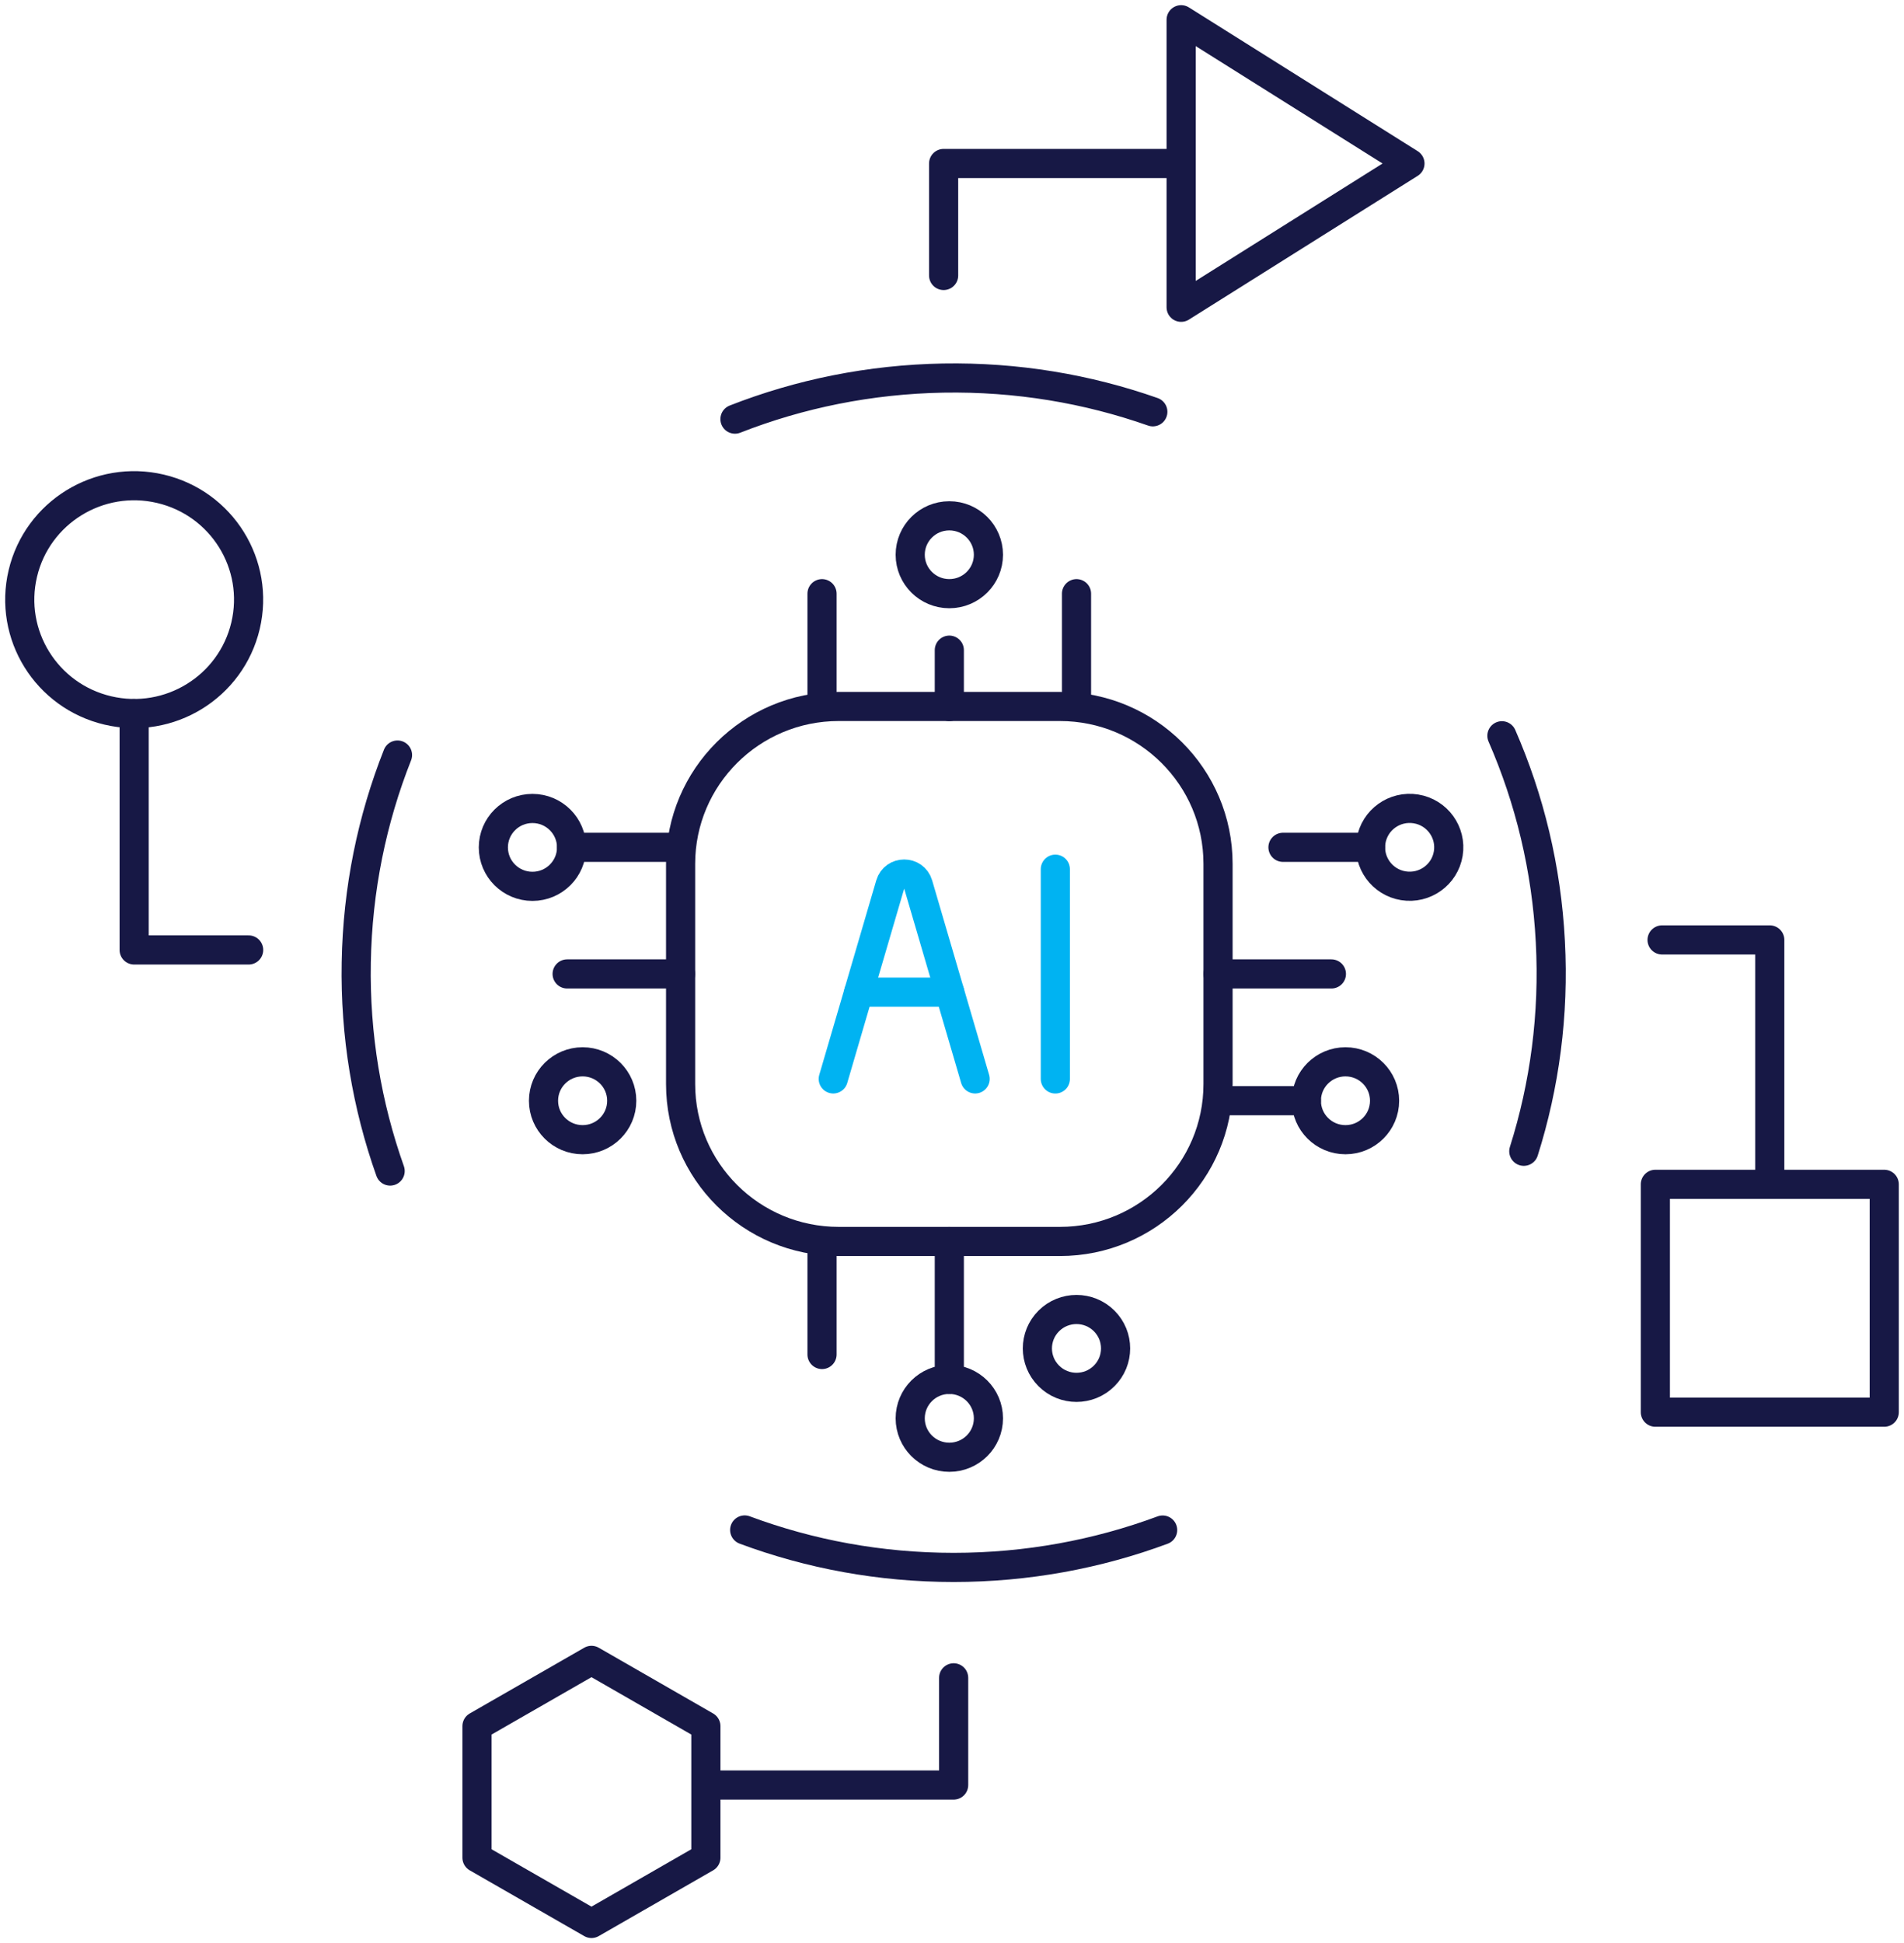 <svg width="98" height="100" viewBox="0 0 98 100" fill="none" xmlns="http://www.w3.org/2000/svg">
<path d="M60.793 8.414H48.569V14.178" stroke="#171845" stroke-width="1.5" stroke-linecap="round" stroke-linejoin="round"/>
<path d="M36.865 91.869H49.085V86.352" stroke="#171845" stroke-width="1.5" stroke-linecap="round" stroke-linejoin="round"/>
<path d="M91.091 60.539V48.375H85.548" stroke="#171845" stroke-width="1.5" stroke-linecap="round" stroke-linejoin="round"/>
<path d="M6.905 36.727V48.891H12.798" stroke="#171845" stroke-width="1.5" stroke-linecap="round" stroke-linejoin="round"/>
<path d="M12.637 32.207C13.384 29.056 11.424 25.899 8.259 25.156C5.094 24.412 1.922 26.363 1.175 29.514C0.428 32.665 2.388 35.822 5.553 36.565C8.719 37.309 11.89 35.358 12.637 32.207Z" stroke="#171845" stroke-width="1.5" stroke-linecap="round" stroke-linejoin="round"/>
<path d="M96.983 60.953H85.202V72.68H96.983V60.953Z" stroke="#171845" stroke-width="1.5" stroke-linecap="round" stroke-linejoin="round"/>
<path d="M72.571 8.415L66.682 12.115L60.794 15.815V8.415V1.016L66.682 4.715L72.571 8.415Z" stroke="#171845" stroke-width="1.5" stroke-linecap="round" stroke-linejoin="round"/>
<path d="M36.332 95.609V88.837L30.444 85.453L24.551 88.837V95.609L30.444 98.993L36.332 95.609Z" stroke="#171845" stroke-width="1.5" stroke-linecap="round" stroke-linejoin="round"/>
<path d="M59.842 78.746C56.495 79.989 52.867 80.669 49.085 80.669C45.303 80.669 41.676 79.989 38.329 78.742" stroke="#171845" stroke-width="1.5" stroke-linecap="round" stroke-linejoin="round"/>
<path d="M77.304 37.867C78.728 41.13 79.602 44.696 79.797 48.461C79.997 52.221 79.504 55.86 78.431 59.252" stroke="#171845" stroke-width="1.5" stroke-linecap="round" stroke-linejoin="round"/>
<path d="M37.829 21.571C41.155 20.267 44.767 19.527 48.548 19.458C52.331 19.393 55.966 20.008 59.337 21.194" stroke="#171845" stroke-width="1.5" stroke-linecap="round" stroke-linejoin="round"/>
<path d="M20.081 60.269C18.89 56.913 18.268 53.294 18.337 49.53C18.402 45.765 19.15 42.166 20.46 38.859" stroke="#171845" stroke-width="1.5" stroke-linecap="round" stroke-linejoin="round"/>
<path d="M54.555 36.359H43.168C38.674 36.359 35.031 39.986 35.031 44.459V55.794C35.031 60.267 38.674 63.893 43.168 63.893H54.555C59.049 63.893 62.693 60.267 62.693 55.794V44.459C62.693 39.986 59.049 36.359 54.555 36.359Z" stroke="#171845" stroke-width="1.5" stroke-linecap="round" stroke-linejoin="round"/>
<path d="M42.31 36.364V30.555" stroke="#171845" stroke-width="1.5" stroke-linecap="round" stroke-linejoin="round"/>
<path d="M48.862 36.363V33.461" stroke="#171845" stroke-width="1.5" stroke-linecap="round" stroke-linejoin="round"/>
<path d="M55.409 36.364V30.555" stroke="#171845" stroke-width="1.5" stroke-linecap="round" stroke-linejoin="round"/>
<path d="M66.035 43.609H70.541" stroke="#171845" stroke-width="1.5" stroke-linecap="round" stroke-linejoin="round"/>
<path d="M62.693 50.125H68.528" stroke="#171845" stroke-width="1.5" stroke-linecap="round" stroke-linejoin="round"/>
<path d="M62.693 56.648H67.239" stroke="#171845" stroke-width="1.5" stroke-linecap="round" stroke-linejoin="round"/>
<path d="M48.862 63.898V70.995" stroke="#171845" stroke-width="1.5" stroke-linecap="round" stroke-linejoin="round"/>
<path d="M42.31 63.898V69.711" stroke="#171845" stroke-width="1.5" stroke-linecap="round" stroke-linejoin="round"/>
<path d="M35.031 50.125H29.191" stroke="#171845" stroke-width="1.5" stroke-linecap="round" stroke-linejoin="round"/>
<path d="M35.031 43.609H29.419" stroke="#171845" stroke-width="1.5" stroke-linecap="round" stroke-linejoin="round"/>
<path d="M50.191 55.528L47.259 45.522C47.048 44.805 46.031 44.805 45.82 45.522L42.888 55.528" stroke="#00B3F2" stroke-width="1.5" stroke-linecap="round" stroke-linejoin="round"/>
<path d="M44.197 51.062H48.882" stroke="#00B3F2" stroke-width="1.5" stroke-linecap="round" stroke-linejoin="round"/>
<path d="M54.319 44.734V55.53" stroke="#00B3F2" stroke-width="1.5" stroke-linecap="round" stroke-linejoin="round"/>
<path d="M48.862 30.554C49.973 30.554 50.875 29.657 50.875 28.551C50.875 27.444 49.973 26.547 48.862 26.547C47.75 26.547 46.849 27.444 46.849 28.551C46.849 29.657 47.75 30.554 48.862 30.554Z" stroke="#171845" stroke-width="1.5" stroke-linecap="round" stroke-linejoin="round"/>
<path d="M56.831 70.815C57.617 70.033 57.617 68.764 56.831 67.982C56.045 67.199 54.771 67.199 53.984 67.982C53.198 68.764 53.198 70.033 53.984 70.815C54.771 71.598 56.045 71.598 56.831 70.815Z" stroke="#171845" stroke-width="1.5" stroke-linecap="round" stroke-linejoin="round"/>
<path d="M29.988 58.656C31.1 58.656 32.001 57.759 32.001 56.652C32.001 55.545 31.1 54.648 29.988 54.648C28.876 54.648 27.975 55.545 27.975 56.652C27.975 57.759 28.876 58.656 29.988 58.656Z" stroke="#171845" stroke-width="1.5" stroke-linecap="round" stroke-linejoin="round"/>
<path d="M27.406 45.617C28.517 45.617 29.419 44.72 29.419 43.613C29.419 42.507 28.517 41.609 27.406 41.609C26.294 41.609 25.393 42.507 25.393 43.613C25.393 44.72 26.294 45.617 27.406 45.617Z" stroke="#171845" stroke-width="1.5" stroke-linecap="round" stroke-linejoin="round"/>
<path d="M48.862 75C49.973 75 50.875 74.103 50.875 72.996C50.875 71.889 49.973 70.992 48.862 70.992C47.75 70.992 46.849 71.889 46.849 72.996C46.849 74.103 47.75 75 48.862 75Z" stroke="#171845" stroke-width="1.5" stroke-linecap="round" stroke-linejoin="round"/>
<path d="M74.543 43.93C74.721 42.838 73.976 41.808 72.878 41.631C71.781 41.454 70.747 42.196 70.569 43.288C70.391 44.38 71.136 45.409 72.233 45.587C73.331 45.764 74.365 45.022 74.543 43.93Z" stroke="#171845" stroke-width="1.5" stroke-linecap="round" stroke-linejoin="round"/>
<path d="M69.252 58.656C70.364 58.656 71.265 57.759 71.265 56.652C71.265 55.545 70.364 54.648 69.252 54.648C68.141 54.648 67.239 55.545 67.239 56.652C67.239 57.759 68.141 58.656 69.252 58.656Z" stroke="#171845" stroke-width="1.5" stroke-linecap="round" stroke-linejoin="round"/>
</svg>
